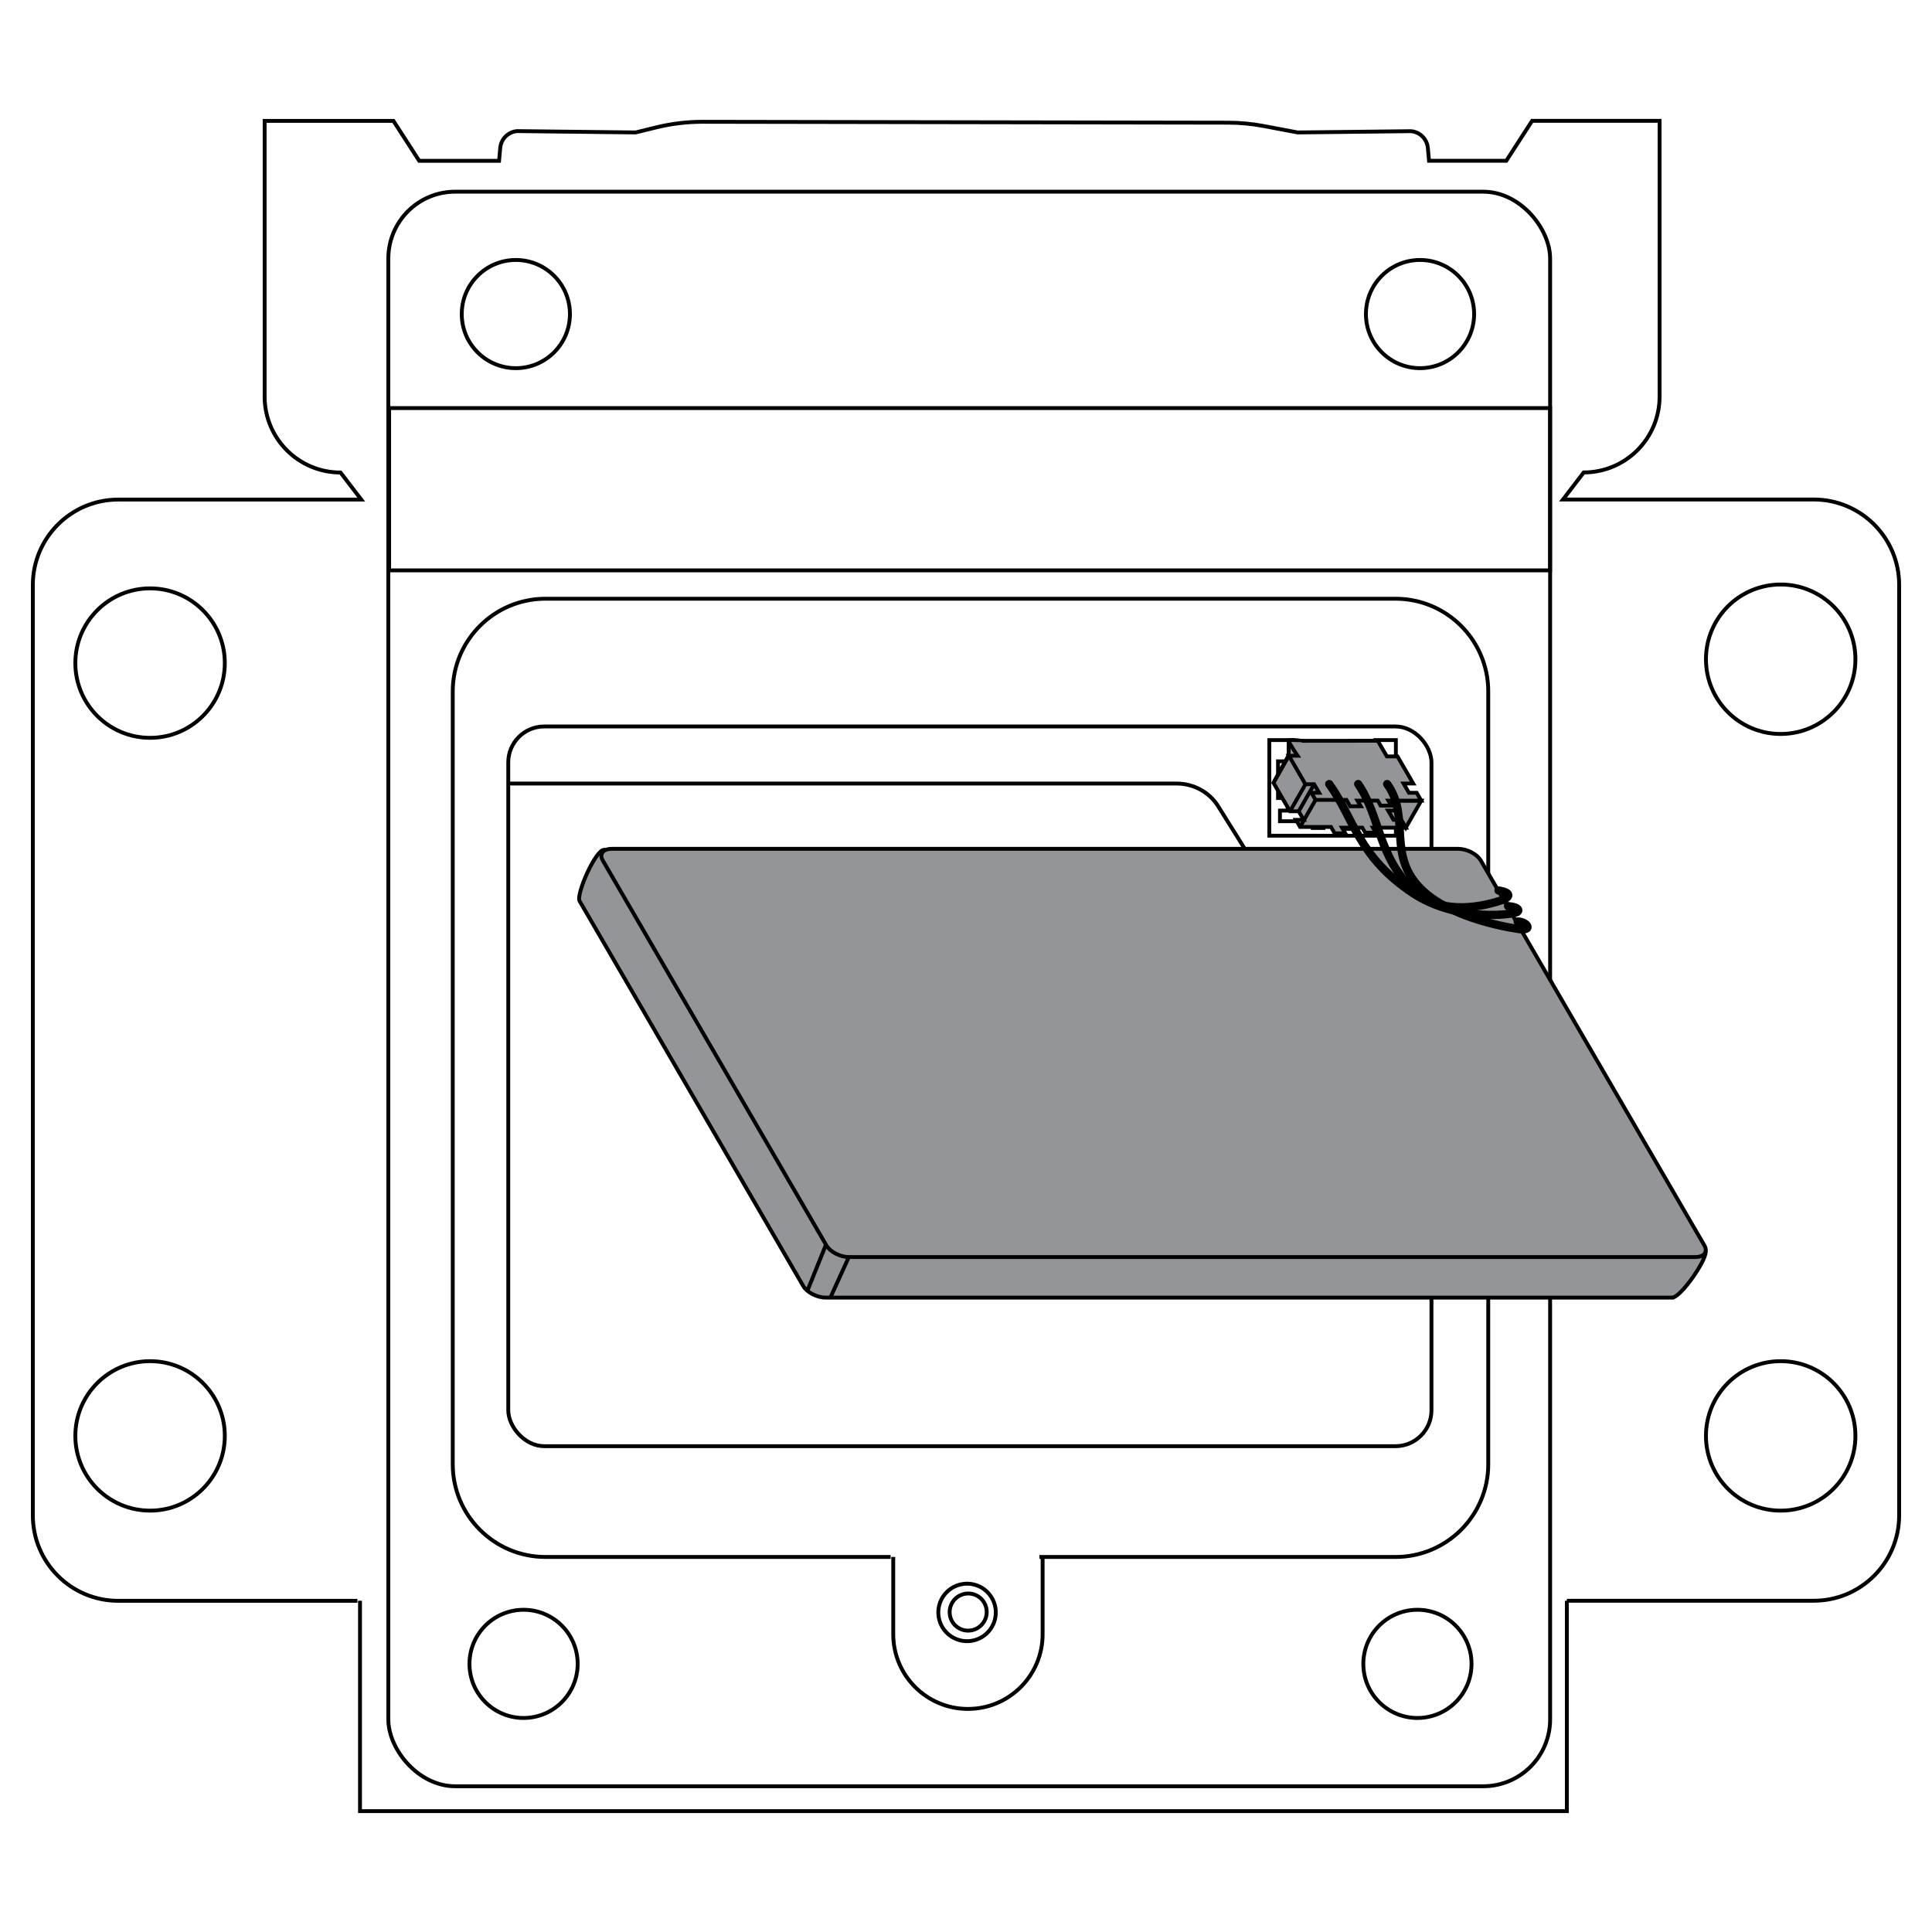 <?xml version="1.0" encoding="UTF-8"?>
<svg id="Strap_User_Guide" xmlns="http://www.w3.org/2000/svg" viewBox="0 0 500 500">
  <defs>
    <style>.cls-1{stroke-linecap:round;stroke-width:2.13px;}.cls-1,.cls-2,.cls-3,.cls-4,.cls-5{stroke:#000;stroke-miterlimit:10;}.cls-1,.cls-3,.cls-4{fill:none;}.cls-2,.cls-5{fill:#939598;}.cls-3,.cls-5{stroke-width:.99px;}</style>
  </defs>
  <circle class="cls-4" cx="133.5" cy="81.28" r="14" />
  <circle class="cls-4" cx="135.5" cy="430.61" r="14" />
  <circle class="cls-4" cx="250.3" cy="417.27" r="7.44" transform="translate(-62.09 44.21) rotate(-8.98)" />
  <ellipse class="cls-4" cx="250.57" cy="417.19" rx="4.81" ry="4.79" transform="translate(-236.09 416.35) rotate(-58.91)" />
  <circle class="cls-4" cx="366.83" cy="430.61" r="14" />
  <circle class="cls-4" cx="367.5" cy="81.28" r="14" />
  <circle class="cls-4" cx="460.84" cy="170.61" r="19.34" />
  <circle class="cls-4" cx="460.84" cy="371.61" r="19.34" />
  <circle class="cls-4" cx="38.84" cy="371.61" r="19.34" />
  <circle class="cls-4" cx="38.84" cy="171.61" r="19.34" />
  <path class="cls-4" d="M405.5,414.27h63.9c12.2,0,22.1-9.89,22.1-22.1v-240.8c0-12.2-9.89-22.1-22.1-22.1h-64.9l5.36-7c10.84,0,19.64-8.79,19.64-19.64V31.28h-33l-6.67,10.33h-20l-.3-3.31c-.21-2.33-2.06-4.16-4.39-4.35l-29.31.33-8.83-1.67c-3-.57-6.04-.85-9.09-.86l-136.09-.23c-3.98,0-7.95.47-11.82,1.41l-5.51,1.35-30.67-.35c-2.31.2-4.15,2.04-4.36,4.35l-.3,3.34h-20.67l-6.67-10.33h-33.33v71.36c0,10.84,8.79,19.64,19.64,19.64l5.36,7H30.6c-12.2,0-22.1,9.89-22.1,22.1v240.8c0,12.2,9.89,22.1,22.1,22.1h61.9" />
  <polyline class="cls-4" points="405.5 414.27 405.5 468.72 93.17 468.72 93.17 414.27" />
  <rect class="cls-4" x="100.5" y="49.61" width="300.67" height="412.67" rx="17.3" ry="17.3" />
  <path class="cls-4" d="M230.5,402.94h-89.33c-13.26,0-24-10.75-24-24v-199.99c0-13.26,10.75-24,24-24h219.99c13.26,0,24,10.75,24,24v199.99c0,13.26-10.75,24-24,24h-92.16" />
  <path class="cls-4" d="M269.83,402.94v20c0,10.68-8.66,19.33-19.33,19.33h0c-10.68,0-19.33-8.66-19.33-19.33v-20" />
  <path class="cls-3" d="M356.5,191.53h4.75v24.75h-32.75v-24.75h5v5.5h-2.75v9.5h2.5v3.25h-2v2.75h8.5v1.75h2.75v-1.75h5.25v2h2.75v-2.25h8v-2.5h-2v-3h2.25v-10h-2.25s.37-4.87,0-5.25Z" />
  <line class="cls-3" x1="337.5" y1="206.53" x2="337.5" y2="212.53" />
  <line class="cls-3" x1="345" y1="206.53" x2="345" y2="212.03" />
  <line class="cls-3" x1="352.5" y1="206.53" x2="352.5" y2="212.28" />
  <rect class="cls-4" x="100.71" y="105.61" width="300.45" height="42" />
  <path class="cls-4" d="M131.5,202.78h173c4.4,0,8.47,2.22,10.75,5.86l7.67,12.27c2.27,3.64,6.35,5.86,10.75,5.86h36.84" />
  <rect class="cls-4" x="131.54" y="188.01" width="238.92" height="186.26" rx="9.3" ry="9.3" />
  <polygon class="cls-5" points="367.81 207.21 363.81 214.21 362.64 212.18 360.64 212.18 359.24 209.78 361.56 207.21 367.81 207.21" />
  <path class="cls-2" d="M432.78,335.82h-219.1c-2.24,0-4.85-1.35-5.81-3.01l-57.87-99.62c-.97-1.66,4.1-13.26,6.34-13.26l215.07,10.24c2.24,0,11.09-7.86,12.06-6.2l57.87,99.62c.97,1.66-6.31,12.22-8.56,12.22Z" />
  <path class="cls-5" d="M333.67,191.61c-.21.28-.17,3.83-.17,3.83l-3.93,7.15,4.28,7.37h2.25s1.29,2.21,1.29,2.21h-2s1.07,1.84,1.07,1.84h8s.96,1.66.96,1.66h2.75s-.86-1.47-.86-1.47h5.25s.75,1.29.75,1.29h2.75s-.75-1.29-.75-1.29h8.5s-1.18-2.03-1.18-2.03h-2s-1.39-2.4-1.39-2.4h2.5s-4.07-7.01-4.07-7.01h-2.75s.24-7.17.24-7.17c0,0-19.67-4.83-21.5-4Z" />
  <path class="cls-2" d="M438.78,325.32h-219.1c-2.24,0-4.85-1.35-5.81-3.01l-57.87-99.62c-.97-1.66.07-3.01,2.31-3.01h219.1c2.24,0,4.85,1.35,5.81,3.01l57.87,99.62c.97,1.66-.07,3.01-2.31,3.01Z" />
  <path class="cls-5" d="M333.57,191.72c-.21.28,2.25,3.87,2.25,3.87h-2.25s4.28,7.37,4.28,7.37h2.25s1.29,2.21,1.29,2.21h-2s1.07,1.84,1.07,1.84h8s.96,1.66.96,1.66h2.75s-.86-1.47-.86-1.47h5.25s.75,1.29.75,1.29h2.75s-.75-1.29-.75-1.29h8.5s-1.18-2.03-1.18-2.03h-2s-1.39-2.4-1.39-2.4h2.5s-4.07-7.01-4.07-7.01h-2.75s-2.36-4.06-2.36-4.06c0,0-22.96.06-23,0Z" />
  <line class="cls-5" x1="358.99" y1="202.78" x2="361.56" y2="207.21" />
  <line class="cls-5" x1="351.49" y1="202.78" x2="353.85" y2="206.84" />
  <path class="cls-1" d="M344,202.91c6.42,8.9,7.47,18.83,21.64,28.22,10.03,6.64,22.89,6.05,26.73,5.02.84-.22,1.15-1.36-2.09-1.66" />
  <path class="cls-1" d="M351.5,202.91c5.83,8.53,5.04,18.81,14.41,27.54,7.34,6.84,18.54,3.98,23.06,2.41,1.08-.37,2.96-1.74-1.15-2.41" />
  <path class="cls-1" d="M359,202.91c6.31,8.71-.46,18.77,9.39,27.76,6.87,6.27,19.07,8.94,24.69,9.77,3.79.56,2.18-1.9-.3-1.97" />
  <line class="cls-5" x1="343.99" y1="202.78" x2="346.46" y2="207.02" />
  <line class="cls-2" x1="215" y1="335.61" x2="219.68" y2="325.32" />
  <line class="cls-2" x1="209" y1="333.93" x2="213.68" y2="322.32" />
  <line class="cls-5" x1="336.46" y1="214.02" x2="340.46" y2="207.02" />
  <line class="cls-5" x1="336.1" y1="209.97" x2="340.1" y2="202.97" />
  <line class="cls-5" x1="333.85" y1="209.97" x2="337.85" y2="202.97" />
  <line class="cls-5" x1="329.57" y1="202.59" x2="333.57" y2="195.59" />
</svg>
